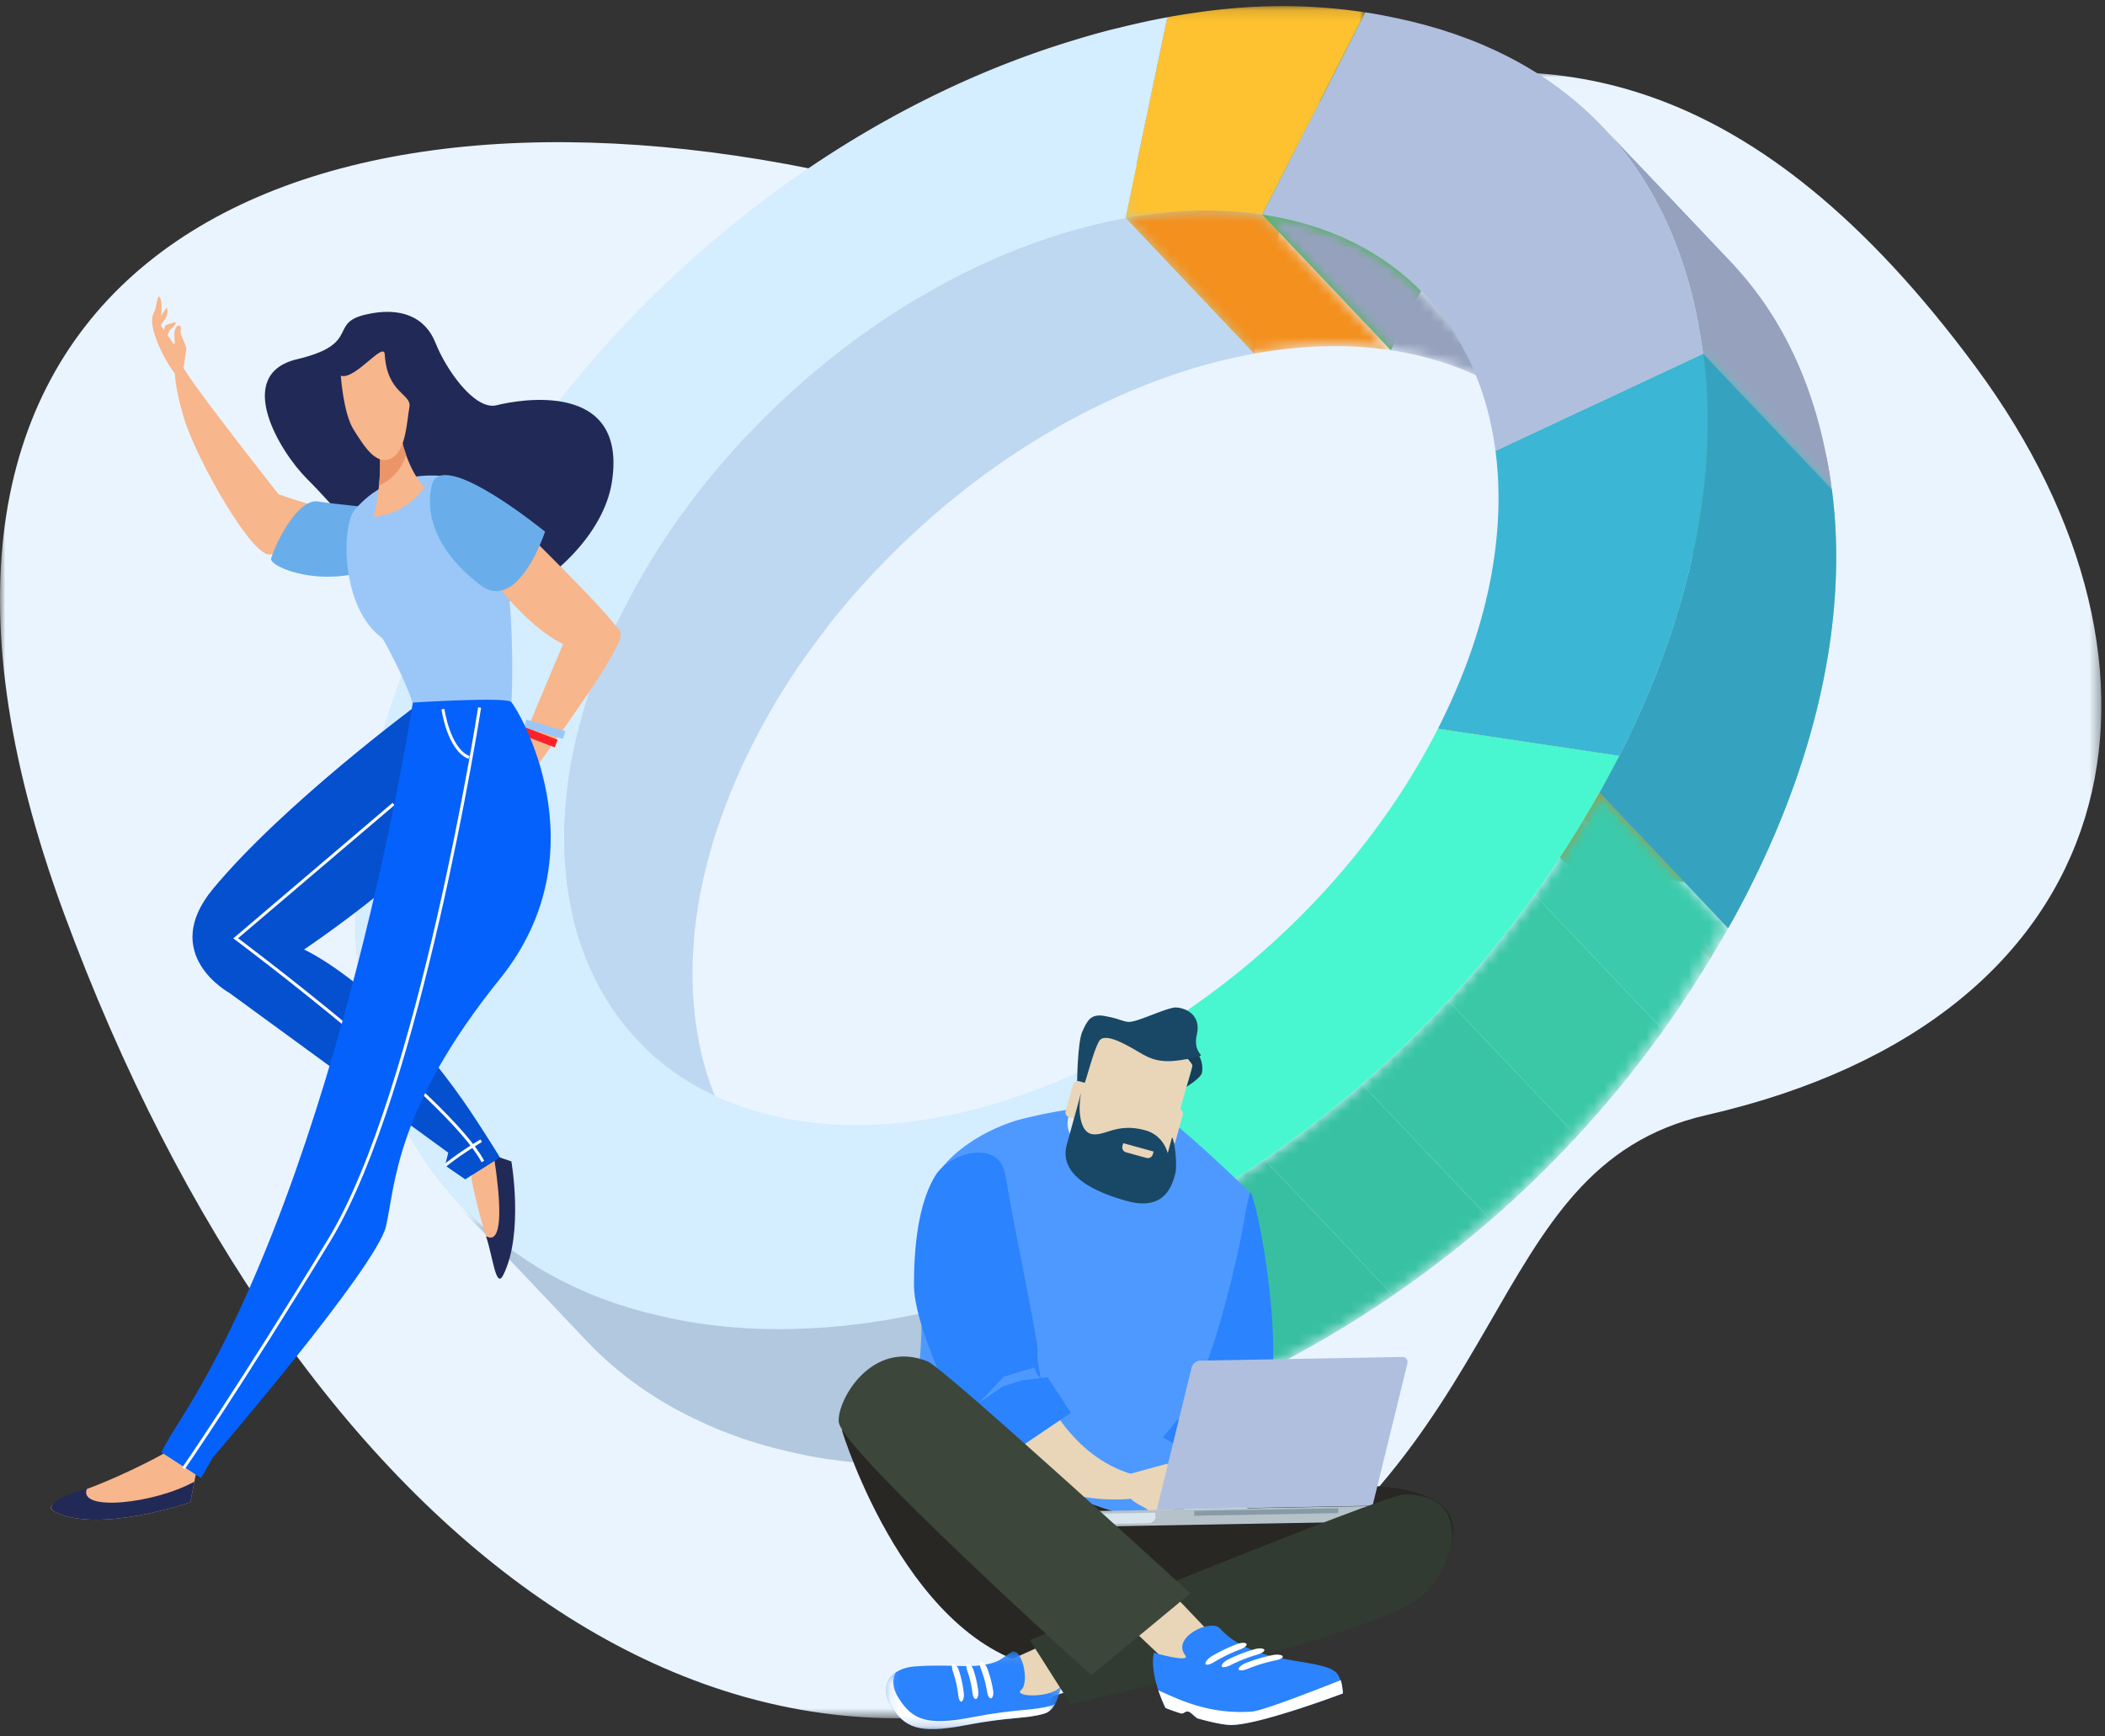 <svg xmlns="http://www.w3.org/2000/svg" xmlns:xlink="http://www.w3.org/1999/xlink" width="200" height="165"><rect width="100%" height="100%" fill="#333333" stroke="none"/><defs><path id="a" d="M0 .006h199.655v156.43H0z"/><path id="c" d="M.28 1.906 12.495 14.8q.535-.85 1.083-1.695C9.914 9.237 5.03 4.08 1.365.215q-.552.841-1.086 1.69"/><path id="e" d="m.272 2.859 12.216 12.894c.398-.848.809-1.685 1.221-2.521L1.494.34A108 108 0 0 0 .272 2.859"/><path id="g" d="M.377.494 12.59 13.388l.071-.174L.441.327z"/><path id="i" d="m.019.456 12.219 12.895c.356-.115.72-.222 1.079-.326A37197 37197 0 0 1 1.099.132Q.561.289.02.456"/><path id="k" d="m.198.358 12.22 12.892a68 68 0 0 1 1.725-.334L1.925.025C1.347.125.775.237.198.358"/><path id="m" d="M.183 1.464 12.4 14.358c.015-.346.04-.695.064-1.043L.245.42z"/><path id="o" d="m.137.464 9.282 9.645 2.939 3.06C8.694 9.296 3.808 4.141.143.273q0 .094-.006.19"/><path id="q" d="M12.67 13.033a46 46 0 0 1 2.958.537L3.412.677A46 46 0 0 0 .457.137"/><path id="s" d="m.26 1.144 12.214 12.893c4.457-.797 8.84-.96 13.004-.325L13.263.817A35.4 35.4 0 0 0 7.961.429c-2.523 0-5.1.248-7.701.715"/><path id="u" d="M.26.113h22.792V20.25H.259z"/><path id="w" d="M12.732 13.134c6.481.97 11.671 3.67 15.419 7.625L15.937 7.866C12.186 3.912 7.001 1.21.518.24"/><path id="y" d="m10.25 29.076 12.217 12.893c-6.814-7.19-10.339-17.24-10.11-28.8-.222-.577-.996-1.041-1.426-1.488-.223-.23-.523-.543-.747-.776L7.049 7.65c-.24-.252-.56-.585-.805-.835a264 264 0 0 0-1.597-1.661Q2.394 2.808.137.463c-.183 11.481 3.34 21.46 10.112 28.613"/><path id="A" d="m10.25 29.076 12.217 12.893c-6.814-7.19-10.339-17.24-10.11-28.8-.222-.577-.996-1.041-1.426-1.488-.223-.23-.523-.543-.747-.776L7.049 7.65c-.24-.252-.56-.585-.805-.835a264 264 0 0 0-1.597-1.661Q2.394 2.808.137.463c-.183 11.481 3.34 21.46 10.112 28.613"/><path id="C" d="m10.25 29.076 12.217 12.893c-6.814-7.19-10.339-17.24-10.11-28.8-.222-.577-.996-1.041-1.426-1.488-.223-.23-.523-.543-.747-.776L7.049 7.65c-.24-.252-.56-.585-.805-.835a264 264 0 0 0-1.597-1.661Q2.394 2.808.137.463c-.183 11.481 3.34 21.46 10.112 28.613"/><path id="E" d="m10.25 29.076 12.217 12.893c-6.814-7.19-10.339-17.24-10.11-28.8-.222-.577-.996-1.041-1.426-1.488-.223-.23-.523-.543-.747-.776L7.049 7.65c-.24-.252-.56-.585-.805-.835a264 264 0 0 0-1.597-1.661Q2.394 2.808.137.463c-.183 11.481 3.34 21.46 10.112 28.613"/><path id="G" d="M.677 3.635c4.069 4.3 8.144 8.596 12.214 12.893a45 45 0 0 0-.561-3.33C9.86 8.477 3.777 4.174.11.306q.343 1.633.566 3.33"/><path id="I" d="M.677 3.635c4.069 4.3 8.144 8.596 12.214 12.893a45 45 0 0 0-.561-3.33C9.86 8.477 3.777 4.174.11.306q.343 1.633.566 3.33"/><path id="K" d="M9.387 18.253q.328 1.624.552 3.324l12.212 12.892a48 48 0 0 0-.546-3.324c-1.462-7.38-4.496-13.492-8.973-18.218L.417.034c4.474 4.726 7.51 10.836 8.97 18.22"/><path id="M" d="M9.387 18.253q.328 1.624.552 3.324l12.212 12.892a48 48 0 0 0-.546-3.324c-1.462-7.38-4.496-13.492-8.973-18.218L.417.034c4.474 4.726 7.51 10.836 8.97 18.22"/><path id="O" d="M9.387 18.253q.328 1.624.552 3.324l12.212 12.892a48 48 0 0 0-.546-3.324c-1.462-7.38-4.496-13.492-8.973-18.218L.417.034c4.474 4.726 7.51 10.836 8.97 18.22"/><path id="Q" d="M9.387 18.253q.328 1.624.552 3.324l12.212 12.892a48 48 0 0 0-.546-3.324c-1.462-7.38-4.496-13.492-8.973-18.218L.417.034c4.474 4.726 7.51 10.836 8.97 18.22"/><path id="S" d="m.17 3.488 12.214 12.894c.61-1.105 1.215-2.208 1.793-3.345L1.96.145A123 123 0 0 1 .17 3.488"/><path id="U" d="m.17 3.488 12.214 12.894a86 86 0 0 0 1.785-3.335L1.958.152A102 102 0 0 1 .17 3.488"/><path id="W" d="M1.97 38.356a85 85 0 0 1-1.881 3.489l12.216 12.893a89 89 0 0 0 1.88-3.488c6.974-13.682 9.456-26.92 7.981-38.196C18.096 8.757 14.021 4.461 9.952.162c1.475 11.275-1.01 24.514-7.982 38.194"/><path id="Y" d="M1.97 38.356a85 85 0 0 1-1.881 3.489l12.216 12.893a89 89 0 0 0 1.88-3.488c6.974-13.682 9.456-26.92 7.981-38.196C18.096 8.757 14.021 4.461 9.952.162c1.475 11.275-1.01 24.514-7.982 38.194"/><path id="aa" d="M1.97 38.356a85 85 0 0 1-1.881 3.489l12.216 12.893a89 89 0 0 0 1.88-3.488c6.974-13.682 9.456-26.92 7.981-38.196C18.096 8.757 14.021 4.461 9.952.162c1.475 11.275-1.01 24.514-7.982 38.194"/><path id="ac" d="M1.97 38.356a85 85 0 0 1-1.881 3.489l12.216 12.893a89 89 0 0 0 1.88-3.488c6.974-13.682 9.456-26.92 7.981-38.196C18.096 8.757 14.021 4.461 9.952.162c1.475 11.275-1.01 24.514-7.982 38.194"/><path id="ae" d="M1.97 38.356a85 85 0 0 1-1.881 3.489l12.216 12.893a89 89 0 0 0 1.88-3.488c6.974-13.682 9.456-26.92 7.981-38.196C18.096 8.757 14.021 4.461 9.952.162c1.475 11.275-1.01 24.514-7.982 38.194"/><path id="ag" d="M1.97 38.356a85 85 0 0 1-1.881 3.489l12.216 12.893a89 89 0 0 0 1.88-3.488c6.974-13.682 9.456-26.92 7.981-38.196C18.096 8.757 14.021 4.461 9.952.162c1.475 11.275-1.01 24.514-7.982 38.194"/><path id="ai" d="M45.198 2.676c-.147.21-1.913 3.248-1.934 3.276-.122.216-.274.51-.411.72-1.98 3.139-4.97 7.103-7.368 9.936-2.531 2.995-6.068 6.882-9.026 9.459-3.077 2.679-7.203 6.259-10.585 8.544-1.73 1.166-4.019 2.75-5.817 3.808-.03.014-5.714 3.225-7.065 3.96a55 55 0 0 1-2.707 1.37 112 112 0 0 0 3.705-1.821c15.946-8.225 29.326-20.261 39.077-35.03q1.2-1.819 2.326-3.687l.24-.402c.497-.822.993-1.653 1.455-2.492l-.272-.29c-.71 1.278-1.3 2.208-1.618 2.649"/><path id="ak" d="M45.198 2.676c-.147.21-1.913 3.248-1.934 3.276-.122.216-.274.51-.411.72-1.98 3.139-4.97 7.103-7.368 9.936-2.531 2.995-6.068 6.882-9.026 9.459-3.077 2.679-7.203 6.259-10.585 8.544-1.73 1.166-4.019 2.75-5.817 3.808-.03.014-5.714 3.225-7.065 3.96a55 55 0 0 1-2.707 1.37 112 112 0 0 0 3.705-1.821c15.946-8.225 29.326-20.261 39.077-35.03q1.2-1.819 2.326-3.687l.24-.402c.497-.822.993-1.653 1.455-2.492l-.272-.29c-.71 1.278-1.3 2.208-1.618 2.649"/><path id="am" d="M45.198 2.676c-.147.21-1.913 3.248-1.934 3.276-.122.216-.274.51-.411.72-1.98 3.139-4.97 7.103-7.368 9.936-2.531 2.995-6.068 6.882-9.026 9.459-3.077 2.679-7.203 6.259-10.585 8.544-1.73 1.166-4.019 2.75-5.817 3.808-.03.014-5.714 3.225-7.065 3.96a55 55 0 0 1-2.707 1.37 112 112 0 0 0 3.705-1.821c15.946-8.225 29.326-20.261 39.077-35.03q1.2-1.819 2.326-3.687l.24-.402c.497-.822.993-1.653 1.455-2.492l-.272-.29c-.71 1.278-1.3 2.208-1.618 2.649"/><path id="ao" d="M45.198 2.676c-.147.21-1.913 3.248-1.934 3.276-.122.216-.274.51-.411.72-1.98 3.139-4.97 7.103-7.368 9.936-2.531 2.995-6.068 6.882-9.026 9.459-3.077 2.679-7.203 6.259-10.585 8.544-1.73 1.166-4.019 2.75-5.817 3.808-.03.014-5.714 3.225-7.065 3.96a55 55 0 0 1-2.707 1.37 112 112 0 0 0 3.705-1.821c15.946-8.225 29.326-20.261 39.077-35.03q1.2-1.819 2.326-3.687l.24-.402c.497-.822.993-1.653 1.455-2.492l-.272-.29c-.71 1.278-1.3 2.208-1.618 2.649"/><path id="aq" d="M45.198 2.676c-.147.21-1.913 3.248-1.934 3.276-.122.216-.274.51-.411.72-1.98 3.139-4.97 7.103-7.368 9.936-2.531 2.995-6.068 6.882-9.026 9.459-3.077 2.679-7.203 6.259-10.585 8.544-1.73 1.166-4.019 2.75-5.817 3.808-.03.014-5.714 3.225-7.065 3.96a55 55 0 0 1-2.707 1.37 112 112 0 0 0 3.705-1.821c15.946-8.225 29.326-20.261 39.077-35.03q1.2-1.819 2.326-3.687l.24-.402c.497-.822.993-1.653 1.455-2.492l-.272-.29c-.71 1.278-1.3 2.208-1.618 2.649"/><path id="as" d="M45.198 2.676c-.147.21-1.913 3.248-1.934 3.276-.122.216-.274.51-.411.72-1.98 3.139-4.97 7.103-7.368 9.936-2.531 2.995-6.068 6.882-9.026 9.459-3.077 2.679-7.203 6.259-10.585 8.544-1.73 1.166-4.019 2.75-5.817 3.808-.03.014-5.714 3.225-7.065 3.96a55 55 0 0 1-2.707 1.37 112 112 0 0 0 3.705-1.821c15.946-8.225 29.326-20.261 39.077-35.03q1.2-1.819 2.326-3.687l.24-.402c.497-.822.993-1.653 1.455-2.492l-.272-.29c-.71 1.278-1.3 2.208-1.618 2.649"/><path id="au" d="M.134.74 12.35 13.631l.24-.402L.375.333z"/><path id="aw" d="M.134.74 12.35 13.631l.24-.402L.375.333z"/><path id="ay" d="m45.592 2.65-.24.405a107 107 0 0 1-2.325 3.686C33.273 21.509 19.89 33.545 3.947 41.77c-1.222.63-2.449 1.235-3.705 1.823l12.217 12.891c.423-.2 1.552-.74 2.707-1.37 1.351-.734 7.035-3.945 7.065-3.96 1.798-1.058 4.088-2.642 5.817-3.808 3.382-2.285 7.508-5.864 10.585-8.544 2.958-2.576 6.495-6.463 9.026-9.458 2.397-2.833 5.389-6.797 7.368-9.937.136-.21.289-.504.41-.719.022-.028 1.793-3.075 1.935-3.276.318-.441.909-1.371 1.618-2.649C55.405 8.984 50.63 3.942 47.045.16c-.464.839-.96 1.669-1.453 2.49"/><path id="aA" d="m45.592 2.65-.24.405a107 107 0 0 1-2.325 3.686C33.273 21.509 19.89 33.545 3.947 41.77c-1.222.63-2.449 1.235-3.705 1.823l12.217 12.891c.423-.2 1.552-.74 2.707-1.37 1.351-.734 7.035-3.945 7.065-3.96 1.798-1.058 4.088-2.642 5.817-3.808 3.382-2.285 7.508-5.864 10.585-8.544 2.958-2.576 6.495-6.463 9.026-9.458 2.397-2.833 5.389-6.797 7.368-9.937.136-.21.289-.504.41-.719.022-.028 1.793-3.075 1.935-3.276.318-.441.909-1.371 1.618-2.649C55.405 8.984 50.63 3.942 47.045.16c-.464.839-.96 1.669-1.453 2.49"/><path id="aC" d="m45.592 2.65-.24.405a107 107 0 0 1-2.325 3.686C33.273 21.509 19.89 33.545 3.947 41.77c-1.222.63-2.449 1.235-3.705 1.823l12.217 12.891c.423-.2 1.552-.74 2.707-1.37 1.351-.734 7.035-3.945 7.065-3.96 1.798-1.058 4.088-2.642 5.817-3.808 3.382-2.285 7.508-5.864 10.585-8.544 2.958-2.576 6.495-6.463 9.026-9.458 2.397-2.833 5.389-6.797 7.368-9.937.136-.21.289-.504.41-.719.022-.028 1.793-3.075 1.935-3.276.318-.441.909-1.371 1.618-2.649C55.405 8.984 50.63 3.942 47.045.16c-.464.839-.96 1.669-1.453 2.49"/><path id="aE" d="m45.592 2.65-.24.405a107 107 0 0 1-2.325 3.686C33.273 21.509 19.89 33.545 3.947 41.77c-1.222.63-2.449 1.235-3.705 1.823l12.217 12.891c.423-.2 1.552-.74 2.707-1.37 1.351-.734 7.035-3.945 7.065-3.96 1.798-1.058 4.088-2.642 5.817-3.808 3.382-2.285 7.508-5.864 10.585-8.544 2.958-2.576 6.495-6.463 9.026-9.458 2.397-2.833 5.389-6.797 7.368-9.937.136-.21.289-.504.41-.719.022-.028 1.793-3.075 1.935-3.276.318-.441.909-1.371 1.618-2.649C55.405 8.984 50.63 3.942 47.045.16c-.464.839-.96 1.669-1.453 2.49"/><path id="aG" d="m45.592 2.65-.24.405a107 107 0 0 1-2.325 3.686C33.273 21.509 19.89 33.545 3.947 41.77c-1.222.63-2.449 1.235-3.705 1.823l12.217 12.891c.423-.2 1.552-.74 2.707-1.37 1.351-.734 7.035-3.945 7.065-3.96 1.798-1.058 4.088-2.642 5.817-3.808 3.382-2.285 7.508-5.864 10.585-8.544 2.958-2.576 6.495-6.463 9.026-9.458 2.397-2.833 5.389-6.797 7.368-9.937.136-.21.289-.504.41-.719.022-.028 1.793-3.075 1.935-3.276.318-.441.909-1.371 1.618-2.649C55.405 8.984 50.63 3.942 47.045.16c-.464.839-.96 1.669-1.453 2.49"/><path id="aI" d="m45.592 2.65-.24.405a107 107 0 0 1-2.325 3.686C33.273 21.509 19.89 33.545 3.947 41.77c-1.222.63-2.449 1.235-3.705 1.823l12.217 12.891c.423-.2 1.552-.74 2.707-1.37 1.351-.734 7.035-3.945 7.065-3.96 1.798-1.058 4.088-2.642 5.817-3.808 3.382-2.285 7.508-5.864 10.585-8.544 2.958-2.576 6.495-6.463 9.026-9.458 2.397-2.833 5.389-6.797 7.368-9.937.136-.21.289-.504.41-.719.022-.028 1.793-3.075 1.935-3.276.318-.441.909-1.371 1.618-2.649C55.405 8.984 50.63 3.942 47.045.16c-.464.839-.96 1.669-1.453 2.49"/><path id="aK" d="M.242 1.91 12.459 14.8a98 98 0 0 0 3.705-1.82C12.496 9.113 7.613 3.956 3.946.087A102 102 0 0 1 .242 1.91"/><path id="aM" d="M.242 1.91 12.459 14.8a98 98 0 0 0 3.705-1.82C12.496 9.113 7.613 3.956 3.946.087A102 102 0 0 1 .242 1.91"/><path id="aO" d="M.242 1.91 12.459 14.8q.215-.101.435-.202a108 108 0 0 0 3.27-1.617C12.496 9.112 7.613 3.955 3.946.086A100 100 0 0 1 .242 1.91"/><path id="aQ" d="M.242 1.91 12.459 14.8q.215-.101.435-.202a108 108 0 0 0 3.27-1.617C12.496 9.112 7.613 3.955 3.946.086A100 100 0 0 1 .242 1.91"/><path id="aS" d="M.112.137h16.692v7.39H.112z"/><path id="aU" d="M.114.417h16.067v5.372H.114z"/></defs><g fill="none" fill-rule="evenodd"><g transform="translate(0 6.834)"><mask id="b" fill="#fff"><use xlink:href="#a"/></mask><path fill="#EAF4FE" d="M130.25 1.458c-12.94 2.78-25.493 13.344-53.08 7.77C25.562-1.197-16.03 19.92 6.065 79.923c22.093 60.001 65.158 92.428 107.497 68.702 31.079-17.417 26.781-44.513 48.54-49.492 40.507-9.27 46.893-42.282 25.647-71.052C166.507-.69 147.455-2.24 130.25 1.458" mask="url(#b)"/></g><path fill="#CED6D9" d="M59.377 59.308c-.363.565-.729 1.13-1.085 1.694q.536-.849 1.085-1.694"/><path fill="#94999B" d="M114.266 16.711c.357-.113.722-.221 1.08-.325q-.54.158-1.08.325"/><g transform="translate(45.797 46.203)"><mask id="d" fill="#fff"><use xlink:href="#c"/></mask><path fill="#A9B0B2" d="m1.364.215 12.216 12.89q-.55.846-1.085 1.694L.28 1.906q.534-.85 1.085-1.691" mask="url(#d)"/></g><g transform="translate(40.58 54.887)"><mask id="f" fill="#fff"><use xlink:href="#e"/></mask><path fill="#A9B0B2" d="m1.494.34 12.215 12.892c-.412.836-.823 1.673-1.222 2.52L.272 2.86Q.866 1.593 1.494.34" mask="url(#f)"/></g><g transform="translate(38.26 62.413)"><mask id="h" fill="#fff"><use xlink:href="#g"/></mask><path fill="#ADB4B6" d="m.441.326 12.22 12.888q-.036.086-.07.174L.376.494z" mask="url(#h)"/></g><g transform="translate(102.029 3.36)"><mask id="j" fill="#fff"><use xlink:href="#i"/></mask><path fill="#979D9F" d="m1.099.132 12.217 12.893c-.357.104-.721.211-1.078.325L.018.457Q.562.289 1.1.132" mask="url(#j)"/></g><g transform="translate(108.986 1.624)"><mask id="l" fill="#fff"><use xlink:href="#k"/></mask><path fill="#393CA6" d="m1.925.025 12.218 12.891q-.866.156-1.725.335L.198.358A50 50 0 0 1 1.925.025" mask="url(#l)"/></g><path fill="#9969F3" d="M141.946 14.078a46 46 0 0 1 2.958.537 51 51 0 0 0-2.958-.537"/><g transform="translate(33.623 83.256)"><mask id="n" fill="#fff"><use xlink:href="#m"/></mask><path fill="#C8A756" d="m.245.42 12.218 12.895c-.023.348-.049.698-.064 1.043L.184 1.464Q.213.944.245.42" mask="url(#n)"/></g><path fill="#F3CC68" d="m33.868 83.676-.061 1.043q.016-.515.061-1.043"/><g transform="translate(33.623 85.571)"><mask id="p" fill="#fff"><use xlink:href="#o"/></mask><path fill="#C8A756" d="m.142.274 12.216 12.894c-.08 4.116.317 8.048 1.165 11.723L1.307 11.996C.457 8.32.062 4.393.142.274" mask="url(#p)"/></g><path fill="#C5C7A0" d="m110.91 1.649 12.22 12.891-3.989 19.068-12.214-12.892z"/><g transform="translate(129.275 1.045)"><mask id="r" fill="#fff"><use xlink:href="#q"/></mask><path fill="#734FB8" d="M3.412.677 15.628 13.57a46 46 0 0 0-2.958-.537L.456.137c1.003.146 1.99.334 2.956.54" mask="url(#r)"/></g><g transform="translate(106.667 19.571)"><mask id="t" fill="#fff"><use xlink:href="#s"/></mask><path fill="#F4901E" d="m13.263.817 12.215 12.895c-4.163-.634-8.547-.472-13.004.325L.259 1.144C4.716.344 9.1.187 13.263.817" mask="url(#t)"/></g><g transform="translate(106.667 .466)"><mask id="v" fill="#fff"><use xlink:href="#u"/></mask><path fill="#FEC12F" d="M2.517 1.516A98 98 0 0 1 4.25 1.17C11.196-.074 16.888-.212 23.052.71l-9.789 19.212c-4.164-.63-8.547-.473-13.004.328L4.244 1.183c-.578.1-1.15.213-1.727.333" mask="url(#v)"/></g><path fill="#3FB94A" d="m129.719 1.176 12.214 12.895-9.788 19.213-12.215-12.896z"/><g transform="translate(119.42 20.15)"><mask id="x" fill="#fff"><use xlink:href="#w"/></mask><path fill="#96A2BD" d="M15.938 7.866 28.15 20.759c-3.748-3.955-8.938-6.655-15.419-7.625L.518.24C7 1.21 12.185 3.912 15.938 7.866" mask="url(#x)"/></g><path fill="#BFD8F1" d="M79.551 58.382c.025-.029.046-.06.073-.092a73 73 0 0 1 2.05-2.399l.5-.56c.376-.413.767-.814 1.154-1.223a85 85 0 0 1 1.753-1.794q.535-.526 1.08-1.042.901-.855 1.832-1.679c.356-.315.71-.633 1.069-.942a81 81 0 0 1 2.28-1.866c.259-.206.514-.42.776-.62a75 75 0 0 1 5.653-3.943c.216-.139.438-.27.66-.406q1.035-.638 2.086-1.235c.22-.122.438-.249.657-.37q1.323-.737 2.663-1.404l.328-.16q1.216-.596 2.443-1.133.267-.116.528-.236a67 67 0 0 1 2.65-1.061c.182-.07.365-.132.542-.195a51 51 0 0 1 2.436-.825l.38-.126a51 51 0 0 1 2.678-.74c.2-.05.398-.097.602-.146a52 52 0 0 1 2.716-.577l-12.214-12.893c-.902.161-1.805.361-2.714.576q-.307.069-.612.148c-.89.224-1.78.464-2.67.736q-.198.067-.393.128-1.212.381-2.419.822-.278.097-.545.198-1.326.496-2.647 1.062c-.185.078-.362.162-.546.242q-1.201.528-2.398 1.11c-.121.06-.252.122-.375.184q-.082.039-.165.076c-.833.42-1.655.86-2.478 1.314-.226.125-.45.257-.674.386q-1.043.59-2.073 1.225c-.223.137-.443.266-.663.406a75 75 0 0 0-2.39 1.566c-.042.026-.078.057-.117.084a73 73 0 0 0-3.143 2.29c-.266.205-.522.423-.783.63a71 71 0 0 0-2.272 1.857c-.128.113-.264.212-.392.322-.232.203-.452.42-.681.625a82 82 0 0 0-1.829 1.672q-.55.522-1.085 1.05a73 73 0 0 0-1.745 1.789c-.223.232-.455.45-.671.684-.168.18-.328.364-.49.55a74 74 0 0 0-2.592 3.006 69 69 0 0 0-1.92 2.477c-.138.188-.28.376-.416.566-.137.182-.275.362-.404.544a67 67 0 0 0-5.251 8.62 65 65 0 0 0-1.483 3.131l-.026.052a59 59 0 0 0-1.314 3.273 51 51 0 0 0-.92 2.68q-.02.076-.044.153a52 52 0 0 0-.696 2.52q-.076.294-.146.587a48 48 0 0 0-.535 2.562l-.06.37a47 47 0 0 0-.318 2.258c-.016.173-.043.351-.058.521l-.043.356c-.031.349-.031.686-.056 1.035-.034.507-.072 1.018-.084 1.523-.011.43-.004.854 0 1.28.004.489.009.982.032 1.464.021.423.06.833.095 1.246.04.472.08.944.141 1.406.056.41.126.812.194 1.213.076.449.151.896.25 1.333.03.138.045.288.079.426a29 29 0 0 0 .42 1.598c.204.7.44 1.377.695 2.049q.099.254.2.505c.234.575.482 1.138.753 1.686l.135.292q.03.058.057.119c.296.576.619 1.13.954 1.675q.119.192.238.378c.37.575.756 1.138 1.173 1.675l.164.204c.221.28.441.557.672.83q.355.405.723.798l12.217 12.892a23 23 0 0 1-1.553-1.82 24 24 0 0 1-1.418-2.064 26 26 0 0 1-1.006-1.788c-.054-.106-.1-.212-.15-.318a26 26 0 0 1-.74-1.653c-.066-.176-.14-.349-.206-.524a25 25 0 0 1-.692-2.041c-.02-.052-.027-.106-.044-.158a31 31 0 0 1-.458-1.86 30 30 0 0 1-.25-1.35 28 28 0 0 1-.19-1.2 32 32 0 0 1-.143-1.419c-.033-.408-.076-.816-.094-1.231-.026-.488-.027-.984-.03-1.48-.006-.423-.014-.84-.003-1.268.012-.5.05-1.01.084-1.518.028-.466.05-.931.1-1.402.016-.169.04-.339.054-.508.09-.749.195-1.507.324-2.275.02-.118.035-.239.057-.357.15-.848.334-1.705.537-2.568l.145-.582q.31-1.255.696-2.527l.044-.15c.276-.887.59-1.784.921-2.684.072-.204.151-.404.228-.604.342-.903.707-1.807 1.109-2.717a61 61 0 0 1 1.486-3.128 67 67 0 0 1 3.792-6.502 72 72 0 0 1 1.848-2.648q.222-.302.449-.601c.61-.82 1.229-1.631 1.872-2.423"/><g transform="translate(33.623 85.571)"><mask id="z" fill="#fff"><use xlink:href="#y"/></mask><path fill="#C8A756" d="m.142.274 12.216 12.894c-.08 4.116.317 8.048 1.165 11.723L1.307 11.996C.457 8.32.062 4.393.142.274" mask="url(#z)"/></g><g transform="translate(33.623 85.571)"><mask id="B" fill="#fff"><use xlink:href="#A"/></mask><path fill="#C5A555" d="m1.307 11.996 12.215 12.895c.75 3.23 1.846 6.263 3.282 9.06L4.588 21.062c-1.436-2.8-2.532-5.836-3.28-9.065" mask="url(#B)"/></g><g transform="translate(33.623 85.571)"><mask id="D" fill="#fff"><use xlink:href="#C"/></mask><path fill="#C2A354" d="m4.588 21.06 12.216 12.892a34.7 34.7 0 0 0 4.623 6.865L9.21 27.923a35 35 0 0 1-4.621-6.863" mask="url(#D)"/></g><g transform="translate(33.623 85.571)"><mask id="F" fill="#fff"><use xlink:href="#E"/></mask><path fill="#BFA153" d="m9.209 27.923 12.218 12.894q.506.588 1.04 1.153L10.25 29.076a33 33 0 0 1-1.041-1.153" mask="url(#F)"/></g><path fill="#D4EDFF" d="M47.911 45.26c13.1-19.835 32.98-35.068 54.137-41.443q.541-.161 1.08-.325a71 71 0 0 1 1.918-.535c.456-.12.9-.233 1.356-.334a78 78 0 0 1 2.781-.641c.578-.12 1.15-.233 1.728-.333l-3.985 19.067C90.72 23.62 73.649 35.288 63.164 51.163a67 67 0 0 0-3.791 6.498c-12.127 23.793-4.651 45.662 16.681 48.858 8.49 1.273 17.882-.645 26.885-4.86l2.218 17.09c-13.031 6.095-26.619 8.817-38.889 6.978a44 44 0 0 1-3.947-.79c-.333-.072-.658-.154-.982-.235a49 49 0 0 1-2.814-.838q-.732-.259-1.465-.527a36 36 0 0 1-1.392-.553c-14.453-6.186-22.237-19.928-21.902-36.939.006-.434.021-.779.04-1.126l.062-1.043c.342-5.832 1.614-12.016 3.871-18.384.318-.882.609-1.632.899-2.384.191-.486.305-.789.428-1.105.182-.452.393-.907.581-1.358.278-.65.557-1.308.857-1.97.115-.239.238-.48.348-.729q.59-1.251 1.222-2.52a102 102 0 0 1 2.61-4.787l.355-.619q.503-.86 1.037-1.712.538-.846 1.086-1.69c.246-.388.499-.774.75-1.159"/><path fill="#2DBC42" d="m161.823 33.622 12.212 12.892-19.726 9.228L142.09 42.85z"/><g transform="translate(161.16 29.992)"><mask id="H" fill="#fff"><use xlink:href="#G"/></mask><path fill="#613DCD" d="M.111.306 12.33 13.198c.948 4.558 1.208 9.488.747 14.677L.86 14.982c.464-5.19.202-10.12-.749-14.676" mask="url(#H)"/></g><g transform="translate(161.16 29.992)"><mask id="J" fill="#fff"><use xlink:href="#I"/></mask><path fill="#C9C4BB" d="M.111.306 12.33 13.198c.948 4.558 1.208 9.488.747 14.677L.86 14.982c.464-5.19.202-10.12-.749-14.676" mask="url(#J)"/></g><path fill="#96A2BD" d="m152.3 12.08 12.216 12.892c4.477 4.726 7.51 10.839 8.973 18.218.216 1.082.402 2.194.546 3.324l-12.212-12.892a50 50 0 0 0-.552-3.324c-1.46-7.383-4.496-13.493-8.97-18.219"/><g transform="translate(151.884 12.045)"><mask id="L" fill="#fff"><use xlink:href="#K"/></mask><path fill="#1F70BE" d="m.417.034 12.215 12.893q.501.532.98 1.084L1.396 1.114a44 44 0 0 0-.98-1.08" mask="url(#L)"/></g><g transform="translate(151.884 12.045)"><mask id="N" fill="#fff"><use xlink:href="#M"/></mask><path fill="#96A2BD" d="M1.396 1.114 13.611 14.01a33 33 0 0 1 4.382 6.522L5.777 7.638a33.2 33.2 0 0 0-4.38-6.524" mask="url(#N)"/></g><g transform="translate(151.884 12.045)"><mask id="P" fill="#fff"><use xlink:href="#O"/></mask><path fill="#96A2BD" d="m5.777 7.638 12.216 12.894c1.431 2.791 2.542 5.868 3.313 9.22L9.091 16.859q-1.161-5.032-3.314-9.22" mask="url(#P)"/></g><g transform="translate(151.884 12.045)"><mask id="R" fill="#fff"><use xlink:href="#Q"/></mask><path fill="#96A2BD" d="m9.091 16.858 12.215 12.895q.155.692.299 1.392c.217 1.082.402 2.194.546 3.324L9.939 21.577a49 49 0 0 0-.553-3.324q-.136-.706-.295-1.395" mask="url(#R)"/></g><path fill="#BB8F37" d="m153.842 71.829 12.211 12.894-17.214-2.593-12.217-12.894z"/><g transform="translate(151.884 71.677)"><mask id="T" fill="#fff"><use xlink:href="#S"/></mask><path fill="#3BCAAB" d="m1.961.145 12.216 12.892a108 108 0 0 1-1.793 3.345L.17 3.488C.78 2.386 1.378 1.28 1.961.145" mask="url(#T)"/></g><g transform="translate(151.884 71.677)"><mask id="V" fill="#fff"><use xlink:href="#U"/></mask><path fill="#5D6572" d="m1.958.152 12.211 12.894a86 86 0 0 1-1.785 3.336L.17 3.49A103 103 0 0 0 1.958.152" mask="url(#V)"/></g><g transform="translate(151.884 33.466)"><mask id="X" fill="#fff"><use xlink:href="#W"/></mask><path fill="#C9C9C9" d="M9.386-3.168 21.605 9.724c.948 4.559 1.209 9.488.748 14.678L10.135 11.508c.465-5.19.202-10.12-.749-14.676" mask="url(#X)"/></g><g transform="translate(151.884 33.466)"><mask id="Z" fill="#fff"><use xlink:href="#Y"/></mask><path fill="#CCC" d="M10.135 11.508 22.353 24.4c-.632 7.063-2.61 14.607-6.03 22.349L4.108 33.856c3.421-7.742 5.397-15.285 6.028-22.348" mask="url(#Z)"/></g><g transform="translate(151.884 33.466)"><mask id="ab" fill="#fff"><use xlink:href="#aa"/></mask><path fill="#C9C9C9" d="M4.107 33.856 16.324 46.75a94 94 0 0 1-2.139 4.5 89 89 0 0 1-1.88 3.488L.09 41.845a85 85 0 0 0 1.88-3.489 89 89 0 0 0 2.138-4.5" mask="url(#ab)"/></g><path fill="#35A3BF" d="M166.069 84.716a89 89 0 0 1-1.88 3.488l-12.216-12.893a85 85 0 0 0 1.88-3.489c6.974-13.68 9.458-26.92 7.983-38.194 4.068 4.3 8.145 8.595 12.214 12.892 1.475 11.277-1.007 24.514-7.981 38.196"/><g transform="translate(151.884 33.466)"><mask id="ad" fill="#fff"><use xlink:href="#ac"/></mask><path fill="#35A3BF" d="M9.386-3.168 21.605 9.724c.948 4.559 1.209 9.488.748 14.678L10.135 11.508c.465-5.19.202-10.12-.749-14.676" mask="url(#ad)"/></g><g transform="translate(151.884 33.466)"><mask id="af" fill="#fff"><use xlink:href="#ae"/></mask><path fill="#35A3BF" d="M10.135 11.508 22.353 24.4c-.632 7.063-2.61 14.607-6.03 22.349L4.108 33.856c3.421-7.742 5.397-15.285 6.028-22.348" mask="url(#af)"/></g><g transform="translate(151.884 33.466)"><mask id="ah" fill="#fff"><use xlink:href="#ag"/></mask><path fill="#35A3BF" d="M4.107 33.856 16.324 46.75a94 94 0 0 1-2.139 4.5 89 89 0 0 1-1.88 3.488L.09 41.845a85 85 0 0 0 1.88-3.489 89 89 0 0 0 2.138-4.5" mask="url(#ah)"/></g><path fill="#3BB6D5" d="m142.091 42.849 19.732-9.227a49 49 0 0 0-.553-3.324c2.492 11.955.255 26.474-7.416 41.524a85 85 0 0 1-1.881 3.489l.081-.146a102 102 0 0 0 1.788-3.337l-17.22-2.593c4.817-9.452 6.488-18.586 5.47-26.386"/><path fill="#B0BFDE" d="M129.719 1.176c1.026.154 2 .346 2.968.546 15.625 3.276 25.53 13.16 28.584 28.576q.328 1.623.552 3.324l-19.732 9.226c-1.539-11.816-9.307-20.538-22.153-22.457z"/><path fill="#535C68" d="M117.386 131.635a97 97 0 0 0 3.706-1.82 112 112 0 0 1-3.706 1.82"/><g transform="translate(117.101 87.887)"><mask id="aj" fill="#fff"><use xlink:href="#ai"/></mask><path fill="#3BCAAB" d="M34.871-12.576 47.088.317c-.462.839-.958 1.67-1.454 2.492l-.241.402a106 106 0 0 1-4.47 6.81L28.707-2.874a106 106 0 0 0 2.146-3.122q1.2-1.82 2.325-3.685l.24-.407c.494-.82.989-1.65 1.453-2.488" mask="url(#aj)"/></g><g transform="translate(117.101 87.887)"><mask id="al" fill="#fff"><use xlink:href="#ak"/></mask><path fill="#3AC8A7" d="M28.707-2.874 40.923 10.02a103 103 0 0 1-8.205 10.076L20.504 7.205a103 103 0 0 0 8.203-10.08" mask="url(#al)"/></g><g transform="translate(117.101 87.887)"><mask id="an" fill="#fff"><use xlink:href="#am"/></mask><path fill="#39C5A5" d="m20.504 7.205 12.214 12.892a102 102 0 0 1-8.193 7.935L12.31 15.142a103 103 0 0 0 8.194-7.937" mask="url(#an)"/></g><g transform="translate(117.101 87.887)"><mask id="ap" fill="#fff"><use xlink:href="#ao"/></mask><path fill="#38C2A3" d="m12.31 15.142 12.215 12.89a103 103 0 0 1-9.274 7.166L3.035 22.302a104 104 0 0 0 9.275-7.16" mask="url(#ap)"/></g><g transform="translate(117.101 87.887)"><mask id="ar" fill="#fff"><use xlink:href="#aq"/></mask><path fill="#38BFA1" d="M3.035 22.302 15.25 35.198a105 105 0 0 1-11.26 6.73c-.37.19-.734.373-1.105.56L-9.33 29.594c.37-.185.734-.372 1.103-.56a105 105 0 0 0 11.263-6.732" mask="url(#ar)"/></g><g transform="translate(117.101 87.887)"><mask id="at" fill="#fff"><use xlink:href="#as"/></mask><path fill="#36BC9F" d="M-9.331 29.594 2.885 42.488q-1.285.645-2.6 1.26l-12.217-12.89q1.313-.618 2.601-1.264" mask="url(#at)"/></g><path fill="#92A4B7" d="m102.94 101.658 12.217 12.895 2.216 17.088-12.216-12.893z"/><path fill="#B1C8DF" d="M66.268 125.728a45 45 0 0 1-3.947-.792c-.333-.071-.658-.153-.982-.234a50 50 0 0 1-2.814-.838q-.732-.258-1.465-.527-.702-.262-1.392-.553l-.015-.014c-.24-.098-.472-.211-.706-.314-4.316-1.958-8.027-4.592-11.069-7.803.691.732 1.387 1.46 2.077 2.193-.255-.222-.503-.45-.753-.676-.14-.129-.287-.252-.422-.385a26 26 0 0 1-1.141-1.14q-.051-.05-.106-.101l.004.005q.001-.001-.004-.005l12.217 12.893c.039.044.078.077.119.12.369.383.738.754 1.12 1.12.164.154.338.302.504.456q.4.367.812.726c.19.162.392.316.586.476.265.215.528.433.798.641.21.16.426.311.64.466.27.197.535.393.811.586q.34.224.685.447c.278.18.552.362.837.537q.358.214.721.422c.287.167.571.334.866.494.247.135.504.263.759.396.297.153.589.306.894.45.262.127.528.247.802.369.216.102.425.204.645.299q.138.058.277.12l.257.115c.457.195.927.377 1.397.554.48.182.971.354 1.459.527a52 52 0 0 0 2.817.837c.324.083.648.162.983.236 1.282.31 2.592.588 3.945.79 12.267 1.839 25.863-.884 38.889-6.98l-12.217-12.893c-13.03 6.096-26.618 8.818-38.888 6.98"/><g transform="translate(150.145 77.466)"><mask id="av" fill="#fff"><use xlink:href="#au"/></mask><path fill="#C8A756" d="M.375.334 12.59 13.23l-.24.402L.134.739z" mask="url(#av)"/></g><g transform="translate(150.145 77.466)"><mask id="ax" fill="#fff"><use xlink:href="#aw"/></mask><path fill="#BBC5C9" d="M.375.334 12.59 13.23l-.24.402L.134.739z" mask="url(#ax)"/></g><g transform="translate(104.928 75.15)"><mask id="az" fill="#fff"><use xlink:href="#ay"/></mask><path fill="#3BCAAB" d="m47.045.16 12.217 12.894c-.463.839-.958 1.67-1.454 2.492l-.241.402a106 106 0 0 1-4.47 6.81L40.881 9.863a106 106 0 0 0 2.146-3.122q1.2-1.82 2.325-3.685l.24-.407c.494-.82.989-1.65 1.453-2.488" mask="url(#az)"/></g><g transform="translate(104.928 75.15)"><mask id="aB" fill="#fff"><use xlink:href="#aA"/></mask><path fill="#3AC8A7" d="m40.881 9.863 12.216 12.895a103 103 0 0 1-8.205 10.076L32.678 19.942a103 103 0 0 0 8.203-10.08" mask="url(#aB)"/></g><g transform="translate(104.928 75.15)"><mask id="aD" fill="#fff"><use xlink:href="#aC"/></mask><path fill="#39C5A5" d="m32.678 19.942 12.214 12.892A102 102 0 0 1 36.7 40.77L24.484 27.88a103 103 0 0 0 8.194-7.937" mask="url(#aD)"/></g><g transform="translate(104.928 75.15)"><mask id="aF" fill="#fff"><use xlink:href="#aE"/></mask><path fill="#38C2A3" d="m24.484 27.879 12.215 12.89a103 103 0 0 1-9.274 7.166L15.209 35.04a104 104 0 0 0 9.275-7.16" mask="url(#aF)"/></g><g transform="translate(104.928 75.15)"><mask id="aH" fill="#fff"><use xlink:href="#aG"/></mask><path fill="#38BFA1" d="m15.21 35.039 12.214 12.896a105 105 0 0 1-11.26 6.73c-.37.189-.734.373-1.105.56L2.843 42.33c.37-.185.734-.372 1.103-.56a105 105 0 0 0 11.263-6.732" mask="url(#aH)"/></g><g transform="translate(104.928 75.15)"><mask id="aJ" fill="#fff"><use xlink:href="#aI"/></mask><path fill="#36BC9F" d="m2.843 42.331 12.216 12.894q-1.285.645-2.6 1.26L.242 43.594q1.314-.62 2.6-1.264" mask="url(#aJ)"/></g><g transform="translate(104.928 116.834)"><mask id="aL" fill="#fff"><use xlink:href="#aK"/></mask><path fill="#57606B" d="M3.946.086 16.164 12.98q-.558.29-1.12.57L2.83.658q.56-.28 1.116-.572" mask="url(#aL)"/></g><g transform="translate(104.928 116.834)"><mask id="aN" fill="#fff"><use xlink:href="#aM"/></mask><path fill="#545D69" d="M2.83.657 15.043 13.55a94 94 0 0 1-2.584 1.25L.242 1.91c.862-.407 1.729-.821 2.588-1.253" mask="url(#aN)"/></g><path fill="#38BFA1" d="m117.822 131.432-.436.203-12.217-12.89a102 102 0 0 0 3.705-1.824l12.217 12.894c-.775.398-1.766.904-3.27 1.617"/><g transform="translate(104.928 116.834)"><mask id="aP" fill="#fff"><use xlink:href="#aO"/></mask><path fill="#38BFA1" d="M3.946.086 16.164 12.98q-.558.29-1.12.57L2.83.658q.56-.28 1.116-.572" mask="url(#aP)"/></g><g transform="translate(104.928 116.834)"><mask id="aR" fill="#fff"><use xlink:href="#aQ"/></mask><path fill="#38BFA1" d="M2.83.657 15.043 13.55a94 94 0 0 1-2.584 1.25L.242 1.91c.862-.407 1.729-.821 2.588-1.253" mask="url(#aR)"/></g><path fill="#48F7D0" d="M102.94 101.658c11.517-5.385 22.397-14.574 29.895-25.926a67 67 0 0 0 3.781-6.482l17.23 2.571a121 121 0 0 1-1.792 3.344l-.081.146c-.465.838-.96 1.668-1.453 2.489l-.24.405a108 108 0 0 1-2.326 3.685c-9.753 14.77-23.135 26.805-39.08 35.03a104 104 0 0 1-3.704 1.824z"/><path fill="#212957" d="M35.798 52.981s-3.953-4.826-6.597-7.445c-2.643-2.617-7.05-9.956-.985-11.4 6.066-1.443 3.007-3.384 6.422-4.221 3.415-.835 5.778.208 6.746 2.681.97 2.473 3.716 6.441 5.803 5.911 2.088-.532 12.476-2.438 10.946 7.32-1.528 9.757-19.7 19.076-22.335 7.154"/><path fill="#F7B68B" d="M30.116 48.13s-4.738-1.363-6.064-2.181c-1.327-.813-1.114 1.509-.07 3.522 1.048 2.013 1.795 4.21 3.756 3.407 1.96-.804 3.578-4.467 2.378-4.749"/><path fill="#F7B68B" d="M27.734 48.582s-8.582-10.856-10.048-13.22c-1.47-2.365-1.338.563-.209 4.365 1.13 3.804 6.621 13.562 8.284 12.94 1.664-.62 6.655-2.484 1.973-4.085"/><path fill="#69AEEB" d="M41.372 49.757c.919-1.102-8.188-1.608-11.142-2.106-1.835-.31-3.895 3.584-4.474 5.417-.314 1.002 8.923 4.721 15.616-3.31"/><path fill="#9AC7F7" d="M48.57 67.352s1.325-21.86-5.762-22.055c-.623-.017-5.632-1.014-9.13 3.183-1.227 1.47-1.342 9.257 2.639 12.163.135.099 2.364 4.255 2.908 6.271.81 3.004 9.345.438 9.345.438"/><path fill="#F7B68B" d="M50.263 50.85s8.125 7.977 8.413 8.949c.29.972-3.402 6.07-11.989-4.84-4.721-5.995 3.576-4.11 3.576-4.11m-14.549-9.786c-.862-2.556 2.24-.276 2.24-.276s.514 3.554 2.381 5.523a7 7 0 0 1-.82.943c-1.168 1.125-2.616 1.748-4.034 1.862.8-3.153.8-6.374.233-8.052"/><path fill="#EC9568" d="M38.586 43.233a4.8 4.8 0 0 1-1.241 2.008c-.398.384-.85.683-1.337.903.217-2.072.094-3.936-.294-5.081-.862-2.556 2.24-.276 2.24-.276s.163 1.117.632 2.446"/><path fill="#F7B68B" d="M32.382 35.703s.236 3.599 1.23 5.148c.993 1.549 2.186 3.591 3.736 2.6 1.242-.794 1.316-3.504 1.553-4.782.23-1.245-2.134-1.282-2.342-4.98-.075-1.338-2.806 2.448-4.177 2.014M53.71 60.698l-4.542 10.82-3.267 4.24-1.016 1.688.272 4.013s.168.065.37-.308c.043-.079.067.393.067.393s.755-.076 1.097-2.257c.037-.24.15.946.15.946s.177.097.563-.726c.13-.272.044-.675.257-1.07.223-.414.727-1.389 1.105-1.896.375-.509.845-.793 1.405-1.606.726-1.059.756-2.008.756-2.008s5.165-7.131 6.566-9.53c1.399-2.397 2.076-3.455.81-3.939-1.27-.48-4.593 1.24-4.593 1.24"/><path stroke="#9AC7F7" stroke-width=".773" d="m49.897 68.759 3.698 1.08"/><path stroke="#FD2227" stroke-width=".773" d="m49.638 69.432 3.208 1.224"/><path fill="#EC9568" d="M45.345 78.13s-.053 1.766-.124 2.696l-.064.633s.168.065.37-.308l-.059-2.375.82-1.702zm1.451 2.093s-.01 0-.007-.01c.004-.006 0-.01 0-.013l-.08-.489c.041.25.087.512.087.512m.246-2.864-.777 1.434s.045 1.378-.167 2.325c.212-.318.441-.869.593-1.831 0-.017.004-.024.01-.03l-.106-.57z"/><path fill="#F7B68B" d="m15.044 30.392.812-1.192s.178.602-.117 1.03l-.556.823zm.37 1.393.312-.885.932-.296s.176.222-.475.699c-.146.11-.449 1.092-.449 1.092z"/><path fill="#F7B68B" d="M16.657 35.562s-1.18-1.5-1.869-3.501c-.688-2.003-.146-2.154-.002-2.795.14-.638.246-1.55.481-.818.234.734-.099 1.976.005 2.362s.534.832.86 1.323c.327.492.505.873.466.287-.04-.59-.053-.786.007-.984.065-.202.136-.523.414-.5.28.023.123.466.138.66.013.196.462 1.152.522 1.383.065.232-.112 1.031-.17 1.546-.03.254-.194.848-.417 1.384-.226.553-.108.144-.435-.347"/><path fill="#69AEEB" d="M41.11 45.846s-1.907 4.838 4.516 9.739c3.6 2.745 6.16-5.062 6.16-5.062s-9.417-7.707-10.677-4.677"/><path fill="#F7B68B" d="m48.177 119.437.334-9.085-2.794-.976-.945 2.561s2.135 10.719 3.405 7.5"/><path fill="#212957" d="M46.184 117.485c.04-.122 2.224 1.983.733-7.69l1.67.566s1.192 6.84-.765 10.783c-.7 1.414-.981-1.669-1.638-3.66"/><path fill="#0450CF" d="m44.205 112.065-1.916-1.314.3-1.219L21.8 94.352s-6.744-3.666-1.542-9.917c6.727-8.08 19.273-17.369 19.273-17.369s6.548 1.944 6.928 4.473c.954 6.338-17.576 18.687-17.576 18.687s8.282 3.674 16.539 16.476c1.85 2.864 2.077 3.29 2.077 3.29z"/><path stroke="#FFF" stroke-width=".283" d="M37.389 76.396 22.394 89.159s20.295 15.162 23.483 21.208"/><path stroke="#FFF" stroke-width=".283" d="M42.289 110.751s1.148-.98 3.428-2.36"/><path fill="#F7B68B" d="m18.75 139.347-.663 3.396s-8.65 3.018-12.86.925c-1.07-.533.18-1.17 2.811-2.1 2.54-.897 6.614-2.85 8.198-3.849 1.58-1 2.514 1.628 2.514 1.628"/><path fill="#0561FC" d="M39.225 66.76s-6.708 43.963-22.113 68.204c-1.517 2.386-1.78 3.04-1.78 3.04l3.77 2.442 1.132-1.964s15.576-18.11 16.447-21.98c.872-3.869.892-11.182 10.8-23.464 9.91-12.284 1.628-25.842 1.084-26.34-.545-.497-9.34.062-9.34.062"/><path stroke="#FFF" stroke-width=".283" d="M45.568 67.233S39.883 103.7 31.28 117.84c-8.606 14.14-13.845 21.687-13.845 21.687"/><path stroke="#FFF" stroke-width=".283" d="M42.087 67.387s.522 3.808 2.474 4.59"/><path fill="#212957" d="M8.266 141.443c-.945 2.246 6.437 1.447 10.203-.657l-.382 1.957s-8.65 3.018-12.86.926c-.917-.456-.116-1.33 3.039-2.226"/><path fill="#4E99FF" d="M97.095 106.328c-2.816.707-8.004 3.23-9.092 7.539-1.63 6.469 1.632 15.969-3.533 25.262-1.649 2.96 28.537 6.946 28.537 6.946l5.823-32.7s-7.273-7.1-8.761-7.576c-3.083-.99-7.348-.884-12.974.529"/><path fill="#2B83FD" d="M118.879 113.394c1.047 2.613 3.698 18.157.744 21.823-.339.423 1.534 1.081 1.195 3.014-.058.325-.622 1.866-.622 1.866l-2.412.628-7.29-4.144 1.395-1.697.661.014s.624-.581.451-1.296c-.172-.71 1.674-1.872 4.461-13.935.82-3.55 1.186-6.85 1.417-6.273"/><path fill="#ECB60D" d="m116.058 134.479-2.154-.474-.874-.139c-.002.59-.48 1.032-.48 1.032l1.673.052 1.957.42 2.37 1.348z"/><path fill="#C4D1E1" d="M112.976 136.489s1.666-.022 3.087.852c1.08.664 2.074 2.11 1.083 2.892-.995.784-2.525 1.513-2.525 1.513s-3.795.105-1.645-5.257"/><path fill="#E4EEF3" d="m117.14 140.288-1.016-.216s-3.495-.315-3.994-.046c-.497.277-2.102 1.358-2.102 1.358l-.33.302s.778.486 1.832-.25 1.144-.17 1.144-.17l-.18.93.018 1.188-.166.501s-.146.272-.03.372c.332.289.66.151.66.151l1.067-1.855.287 2.019s.147.273.478.343c.312.068.317-.017.317-.017l.24-.51a.62.62 0 0 0 .212.35c.263.208.632.18.632.18l-.098-2.123.434 1.078s.155.268.48.344c.353.082.447.109.447.109z"/><path fill="#E9D6B8" d="M99.03 131.975s2.537 6.422 8.639 8.142c1.055.296 1.702 1.434 1.192 1.8-.652.469-1.545.573-3.074.566-3.19-.005-7.53-.996-10.531-3.898-4.445-4.294-5.843-6.247-5.394-8.406.446-2.165 9.169 1.796 9.169 1.796"/><path fill="#2B83FD" d="M88.87 111.703c-1.292 2.12-2.038 5.524-2.029 10.396.012 3.77 3.266 9.944 3.765 11.842.086.317.285 1.676.285 1.676l3.607 3.536 7.245-4.9-2.203-3.375-.656.071s-.416-1.861-.306-2.588c.115-.724-2.004-10.45-3.05-16.683-.606-3.593-5.375-2.077-6.657.025"/><path fill="#4E99FF" d="m95.35 130.826 2.112-.652.859-.213c.053.588.563.988.563.988l-1.66.191-1.919.583-2.245 1.542z"/><path fill="#E9D6B8" d="m107.203 140.095 3.688-1.007s1.043 1.399.847 1.747c-.198.347 0 2.418 0 2.418l-1.786 1.517-1.453-.483s-.102-.632.395-.694c.498-.06-.335-.422-.595-.572-.263-.147-2.4-1.247-1.096-2.926"/><path fill="#E4EEF3" d="M101.553 106.016a2.257 2.257 0 0 0 1.38 2.87l2.095.732a2.26 2.26 0 0 0 2.872-1.379l1.864-5.312a2.26 2.26 0 0 0-1.381-2.87l-2.093-.733a2.26 2.26 0 0 0-2.873 1.378z"/><path fill="#E9D6B8" d="M110.68 110.682a1.453 1.453 0 0 1-1.786 1.013l-6.313-1.736a1.45 1.45 0 0 1-1.016-1.787l2.577-9.34a1.45 1.45 0 0 1 1.786-1.015l6.315 1.736a1.46 1.46 0 0 1 1.017 1.79z"/><path fill="#163F59" d="M112.736 103.27s1.096-.67 1.408-1.184c.156-.26.175-1.395-.412-1.998-.59-.601-1.385-.006-1.385-.006s.948.934.945 1.186c-.008.246-.556 2.003-.556 2.003"/><path fill="#194866" d="M102.339 102.855s.035-3.853.502-4.852c.462-1.004.78-1.703 2.101-1.463 1.972.355 1.882.77 2.978.443 1.099-.325 3.167-1.27 3.784-1.252 1.03.031 2.451.77 2.007 2.594-.32 1.348.432 1.909.393 1.95-.119.145-.513.2-1.207.338-1.997.394-3.099.277-4.345-.441-1.248-.722-3.545-2.169-4.11-1.259-.567.913-1.284 3.982-1.468 4.182-.181.204-.451.003-.635-.24"/><path fill="#E9D6B8" d="M103.553 106.208a.484.484 0 0 1-.598.336l-1.364-.373a.487.487 0 0 1-.338-.597l.686-2.489a.49.49 0 0 1 .598-.34l1.364.376c.257.068.41.338.34.596zm8.136 2.236a.486.486 0 0 1-.6.34l-1.362-.375a.487.487 0 0 1-.338-.596l.687-2.492a.485.485 0 0 1 .598-.338l1.364.377c.256.07.407.338.338.596z"/><path fill="#194866" d="m102.716 103.842-1.353 4.904c-.308 1.107-.534 3.664 5.735 5.387 3.713 1.022 4.327-1.738 4.575-2.634.188-.682-.02-2.936-.305-3.435-.01-.015-.419 1.518-.419 1.518s-.363-1.69-2.128-2.179c-2.846-.779-3.952.705-5.2.332-.955-.289-1.248-2.063-.905-3.893"/><path fill="#E9D6B8" d="m106.987 109.495 1.947.537a.487.487 0 0 0 .595-.34l.076-.269-2.883-.794-.076.273a.483.483 0 0 0 .34.593"/><path fill="#282723" d="M137.783 146.802c-.896 2.483-16.648 11.616-21.927 11.073l-15.91.76c-13.53-1.652-19.932-22.644-19.932-22.644.542-5.272 13.867 2.369 18.62 4.736 7.524 3.75 12.28 3.94 12.28 3.94 5.035.513 10.868-3.364 17.222-3.499 6.978-.148 11.064 1.724 9.647 5.634"/><path fill="#B6C2C9" d="m103.174 144.28-.014-.021v-.66l27.384-.498.013.66s.003.014 0 .022l-.067.123c-.343.58-.972.695-1.694.71l-23.83.43c-.723.015-1.355-.077-1.72-.643z"/><path fill="#D8E5ED" d="M109.775 144.271s.003.013 0 .017l-.064.104a1.14 1.14 0 0 1-.395.343l-4.163.074c-.698.014-1.305-.057-1.652-.514l-.067-.1q-.009-.007-.016-.019l.003-.323 6.344-.113z"/><path fill="#879BA6" d="m113.468 144.03 13.683-.25-.008-.465-13.685.25z"/><path fill="#B0BFDE" d="m109.911 143.454 3.305-13.506c.09-.354.446-.65.802-.656l19.211-.349c.356-.007.575.275.487.633l-3.307 13.503z"/><path fill="#E9D6B8" d="M97.515 162.13c1.897.326 3.338-1.873 3.338-1.873l4.897-3.849-1.035-2.601-9.535 4.278s.44 3.723 2.335 4.045"/><g transform="translate(84.058 156.782)"><mask id="aT" fill="#fff"><use xlink:href="#aS"/></mask><path fill="#2B83FD" d="M16.804 3.328s.006.226-.36 1.228c-.367 1.005-.814 1.355-1.285 1.494-1.83.538-3.145.266-7.542 1.112-4.396.847-5.715.208-6.999-1.815-1.289-2.024.048-3.612 2.19-3.777 3.106-.232 4.833.12 6.449-.124 1.69-.257 1.8-.635 2.786-1.245.933-.569 1.789 2.828.91 3.616-.776.692 3.192.798 3.851-.49" mask="url(#aT)"/></g><g transform="translate(84.058 158.519)"><mask id="aV" fill="#fff"><use xlink:href="#aU"/></mask><path fill="#FFF" d="M15.862 3.543c-1.824.537-3.144.268-7.54 1.113S2.609 4.863 1.32 2.84C.724 1.902.695 1.07 1.043.417.077 1.082-.25 2.243.618 3.61 1.902 5.633 3.22 6.272 7.617 5.425c4.397-.846 5.713-.574 7.542-1.112.365-.106.713-.346 1.022-.903q-.156.086-.32.133" mask="url(#aV)"/></g><path fill="#E9D6B8" d="M100.855 160.17q.009-.06.007-.06c-.01.022-.028.045-.042.068l.035-.007"/><path fill="#FFF" d="M91.358 161.69c-.138.052-.266-.214-.31-.586a10.5 10.5 0 0 0-.508-2.26c-.128-.373-.123-.701.032-.743.152-.04.4.224.522.586.242.738.403 1.49.482 2.237.036.368-.075.711-.218.767m1.364-.247c-.151.03-.285-.232-.326-.58a9.6 9.6 0 0 0-.504-2.13c-.12-.347-.113-.649.049-.669.165-.02.417.242.537.59.242.7.396 1.406.474 2.104.034.347-.082.65-.23.685m1.43-.064c-.156.02-.312-.255-.365-.618a10.8 10.8 0 0 0-.597-2.197c-.136-.36-.139-.662.034-.67.168-.008.438.274.574.63q.407 1.091.566 2.172c.05.36-.057.663-.212.683"/><path fill="#323B31" d="M97.849 155.848s33.65-13.815 35.571-13.837c6.5-.06 5.01 6.508 1.718 9.6-3.886 3.644-33.43 10.315-33.43 10.315z"/><path fill="#E9D6B8" d="m111.196 158.248-9.186-8.699 3.917-3.873 10.03 10.529z"/><path fill="#3C463B" d="M113.1 151.408s-23.375-21.399-24.954-22.038c-5.333-2.164-8.642 3.72-8.454 5.756.244 2.635 23.995 24.067 23.995 24.067z"/><path fill="#2B83FD" d="M126.953 158.928c.547.503.64 1.987.64 1.987s-7.8 2.945-10.54 2.997c-.71.018-1.994-.269-3.22-.61-.21-.055-.682-.589-.883-.649-.375-.108-.46.255-.781.152-.831-.266-1.423-.49-1.445-.531-1.647-3.499-1.088-5.222-1.088-5.222s3.586 1.023 2.968.223c-1.315-1.713 2.444-3.466 3.28-2.555 3.34 3.65 9.486 2.748 11.07 4.208"/><path fill="#FFF" d="M127.386 159.654c-2.396.95-7.434 2.917-8.439 2.986-4.106.29-6.974-1.166-8.892-2.022.169.498.384 1.048.67 1.656.021.041.613.265 1.444.532.322.102.406-.261.781-.153.201.06.674.594.882.65 1.227.34 2.51.628 3.22.609 2.741-.051 10.54-2.997 10.54-2.997s-.02-.676-.206-1.261m-5.516-2.27c.074.137-.23.296-.666.388-.89.179-1.773.444-2.636.796-.426.175-.814.213-.877.066-.054-.15.238-.43.658-.599.857-.34 1.731-.597 2.606-.769.435-.084.846-.015.915.118m-1.747-.617c.066.137-.231.334-.657.456a15 15 0 0 0-2.548 1.003c-.406.204-.783.266-.839.112-.051-.156.23-.467.636-.665.825-.406 1.67-.728 2.522-.968.424-.119.82-.075.886.061m-1.685-.541c.062.144-.23.368-.642.523a15.3 15.3 0 0 0-2.453 1.195c-.396.236-.755.322-.803.158-.053-.16.215-.502.605-.733a15 15 0 0 1 2.438-1.157c.407-.151.793-.132.855.014"/></g></svg>